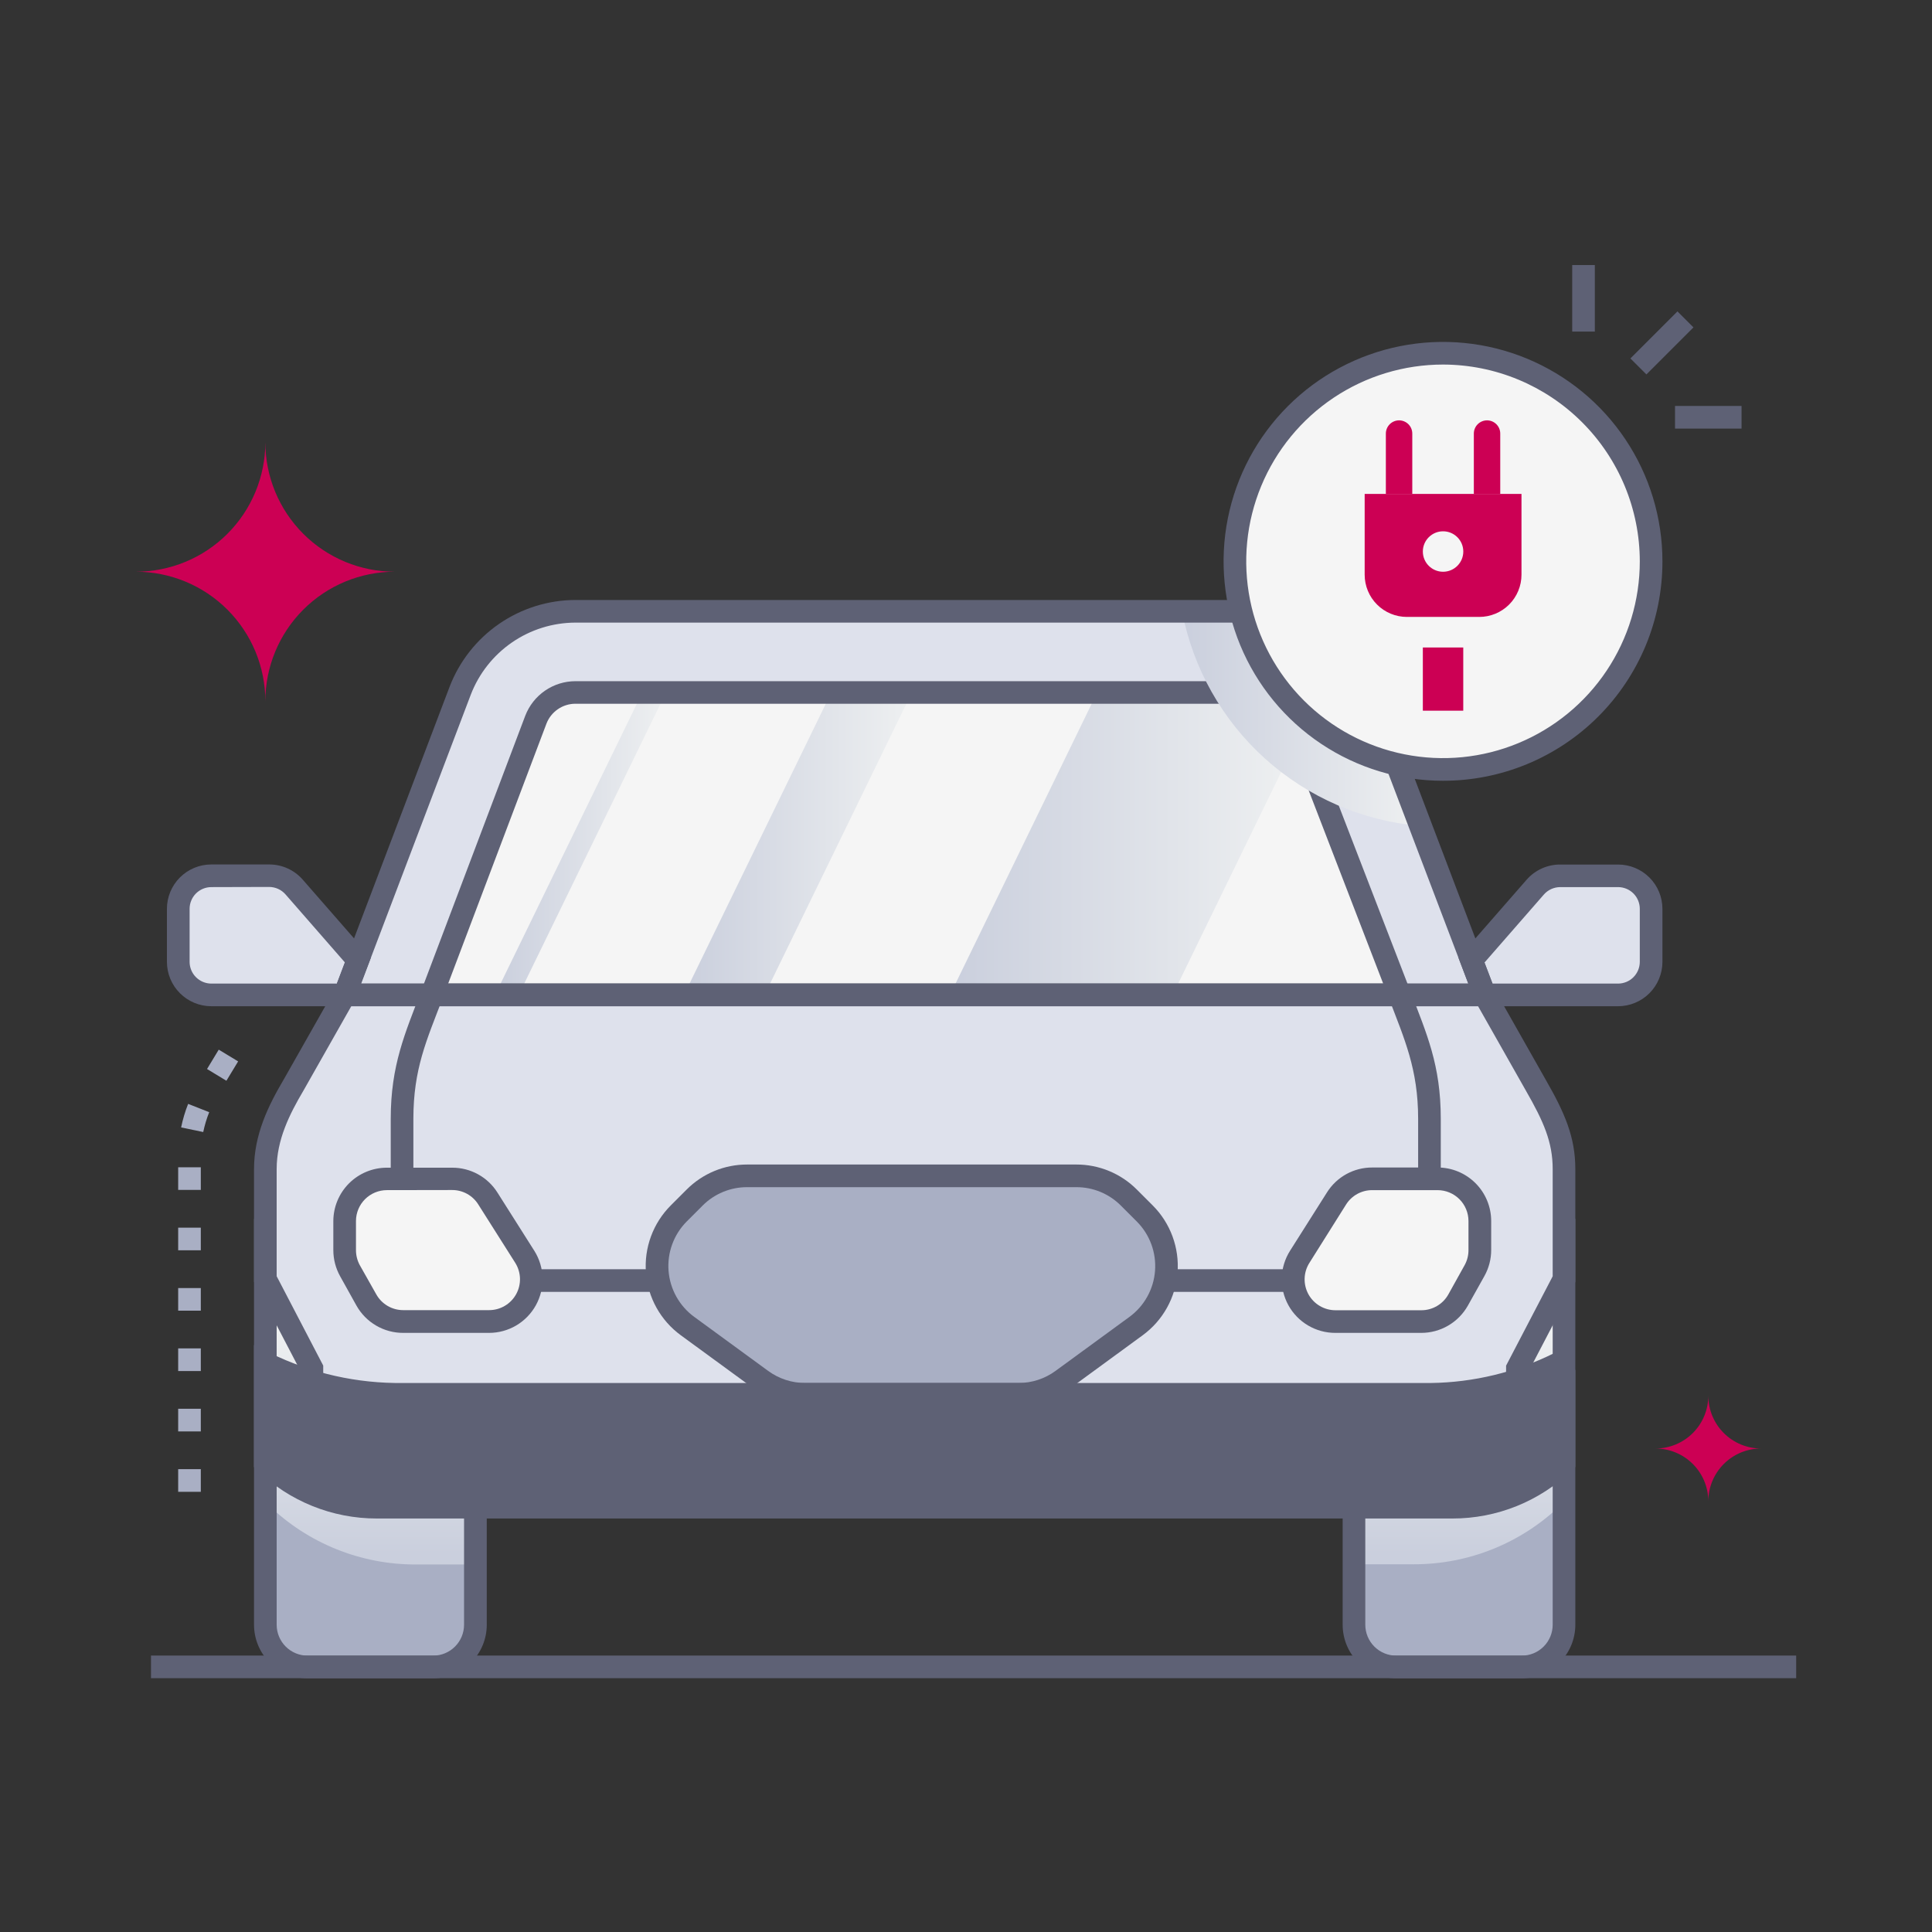 <svg xmlns="http://www.w3.org/2000/svg" width="160" height="160" viewBox="0 0 160 160" fill="none"><rect x="0" y="0" width="160" height="160" fill="#333333" stroke="none"/><path d="M35.875 138.05H25.468C25.009 138.05 24.555 137.96 24.131 137.785C23.707 137.609 23.322 137.352 22.997 137.028C22.672 136.703 22.415 136.318 22.24 135.894C22.064 135.47 21.974 135.015 21.975 134.556V101.875H39.375V134.556C39.375 135.016 39.285 135.471 39.109 135.895C38.933 136.32 38.675 136.705 38.35 137.03C38.025 137.354 37.639 137.612 37.214 137.787C36.789 137.962 36.334 138.051 35.875 138.05Z" fill="#A9AFC4"></path><path d="M126.031 138.05H115.625C115.166 138.05 114.711 137.96 114.287 137.785C113.863 137.609 113.478 137.352 113.153 137.028C112.829 136.703 112.571 136.318 112.396 135.894C112.221 135.47 112.13 135.015 112.131 134.556V101.875H129.525V134.556C129.525 135.015 129.435 135.47 129.26 135.894C129.084 136.318 128.827 136.703 128.502 137.028C128.178 137.352 127.792 137.609 127.368 137.785C126.944 137.96 126.49 138.05 126.031 138.05Z" fill="#A9AFC4"></path><path style="mix-blend-mode:multiply" d="M21.975 101.875H39.375V129.563H34.415C29.875 129.571 25.51 127.81 22.247 124.653L21.975 124.391V101.875Z" fill="url(#paint0_linear_313_315)"></path><path style="mix-blend-mode:multiply" d="M129.525 101.875V124.375L129.256 124.637C125.991 127.794 121.625 129.555 117.084 129.547H112.131V101.875H129.525Z" fill="url(#paint1_linear_313_315)"></path><path d="M35.875 138.988H25.468C24.293 138.987 23.167 138.52 22.336 137.689C21.505 136.858 21.038 135.731 21.037 134.556V100.938H40.312V134.556C40.312 135.139 40.197 135.715 39.973 136.253C39.75 136.791 39.423 137.279 39.011 137.691C38.599 138.102 38.11 138.429 37.572 138.651C37.034 138.874 36.457 138.988 35.875 138.988ZM22.912 102.812V134.556C22.913 135.234 23.183 135.884 23.662 136.363C24.141 136.842 24.791 137.112 25.468 137.113H35.875C36.552 137.112 37.202 136.842 37.681 136.363C38.16 135.884 38.43 135.234 38.431 134.556V102.812H22.912Z" fill="#5E6175"></path><path d="M126.031 138.988H115.625C114.45 138.987 113.323 138.52 112.492 137.689C111.661 136.858 111.194 135.731 111.193 134.556V100.938H130.462V134.556C130.461 135.731 129.994 136.858 129.163 137.689C128.332 138.52 127.206 138.987 126.031 138.988ZM113.068 102.812V134.556C113.069 135.234 113.339 135.884 113.818 136.363C114.297 136.842 114.947 137.112 115.625 137.113H126.031C126.709 137.112 127.358 136.842 127.837 136.363C128.317 135.884 128.586 135.234 128.587 134.556V102.812H113.068Z" fill="#5E6175"></path><path d="M113.387 57.213C112.651 55.282 111.345 53.62 109.643 52.448C107.94 51.276 105.922 50.649 103.855 50.65H47.643C45.576 50.649 43.558 51.276 41.856 52.448C40.154 53.62 38.848 55.282 38.112 57.213L28.543 82.394H122.955L113.387 57.213Z" fill="#DEE1EC"></path><path d="M122.955 82.394H28.543L38.124 57.216C38.856 55.282 40.158 53.616 41.858 52.44C43.558 51.263 45.575 50.63 47.643 50.625H103.855C105.925 50.626 107.945 51.256 109.647 52.431C111.35 53.607 112.655 55.272 113.39 57.206C118.677 71.128 116.349 65 122.955 82.394Z" fill="#DEE1EC"></path><path d="M122.955 82.394H28.543L38.124 57.212C38.857 55.279 40.159 53.614 41.859 52.438C43.559 51.262 45.576 50.63 47.643 50.625H103.855C105.924 50.625 107.944 51.255 109.647 52.429C111.35 53.604 112.655 55.269 113.39 57.203C120.155 75 111.652 52.634 122.955 82.394Z" fill="#DEE1EC"></path><path d="M35.76 82.394L44.382 59.581C44.635 58.921 45.082 58.353 45.664 57.951C46.247 57.55 46.937 57.334 47.644 57.331H103.857C104.564 57.334 105.254 57.55 105.836 57.951C106.419 58.353 106.866 58.921 107.119 59.581L115.916 82.394H35.76Z" fill="#F5F5F5"></path><path style="mix-blend-mode:multiply" d="M75.518 57.344L63.318 82.394H56.647L68.847 57.344H75.518Z" fill="url(#paint2_linear_313_315)"></path><path style="mix-blend-mode:multiply" d="M55.156 57.344L42.956 82.394H41L53.2 57.344H55.156Z" fill="url(#paint3_linear_313_315)"></path><path style="mix-blend-mode:multiply" d="M107.603 60.853L97.115 82.394H78.678L90.865 57.344H103.84C104.548 57.346 105.238 57.561 105.82 57.963C106.403 58.365 106.85 58.933 107.103 59.594L107.603 60.853Z" fill="url(#paint4_linear_313_315)"></path><path d="M117.284 83.331H34.402L43.502 59.269C43.825 58.431 44.392 57.71 45.131 57.201C45.87 56.691 46.745 56.416 47.643 56.413H103.855C104.753 56.416 105.629 56.691 106.367 57.201C107.106 57.71 107.674 58.431 107.996 59.269L117.284 83.331ZM37.115 81.456H114.549L106.249 59.934C106.065 59.45 105.738 59.033 105.312 58.738C104.886 58.443 104.38 58.283 103.862 58.281H47.643C47.125 58.283 46.621 58.442 46.195 58.736C45.769 59.029 45.441 59.445 45.255 59.928L37.115 81.456Z" fill="#5E6175"></path><path d="M28.544 82.394L29.641 79.51L24.375 73.463C24.118 73.169 23.801 72.933 23.445 72.771C23.089 72.61 22.703 72.526 22.312 72.525H17.5C16.774 72.526 16.079 72.815 15.566 73.328C15.054 73.842 14.766 74.537 14.766 75.263V79.657C14.766 80.382 15.054 81.078 15.566 81.591C16.079 82.105 16.774 82.393 17.5 82.394H28.544Z" fill="#DEE1EC"></path><path d="M122.956 82.394L121.875 79.51L127.156 73.463C127.413 73.169 127.731 72.933 128.086 72.771C128.442 72.61 128.828 72.526 129.219 72.525H134.019C134.744 72.526 135.44 72.815 135.952 73.328C136.465 73.842 136.753 74.537 136.753 75.263V79.657C136.753 80.382 136.465 81.078 135.952 81.591C135.44 82.105 134.744 82.393 134.019 82.394H122.956Z" fill="#DEE1EC"></path><path d="M29.19 83.332H17.499C16.525 83.331 15.591 82.943 14.902 82.254C14.213 81.565 13.825 80.631 13.824 79.656V75.266C13.824 74.291 14.211 73.356 14.901 72.667C15.59 71.978 16.524 71.591 17.499 71.591H22.296C22.82 71.59 23.338 71.701 23.816 71.917C24.293 72.132 24.719 72.447 25.065 72.841L30.715 79.31L29.19 83.332ZM17.499 73.466C17.022 73.467 16.565 73.657 16.228 73.994C15.892 74.332 15.702 74.789 15.702 75.266V79.656C15.703 80.133 15.893 80.59 16.229 80.927C16.566 81.264 17.023 81.455 17.499 81.457H27.896L28.562 79.703L23.652 74.078C23.484 73.884 23.276 73.727 23.042 73.619C22.808 73.512 22.554 73.455 22.296 73.453L17.499 73.466Z" fill="#5E6175"></path><path d="M134.004 83.332H122.31L120.785 79.316L126.435 72.847C126.781 72.454 127.207 72.139 127.684 71.923C128.162 71.707 128.68 71.596 129.204 71.597H134.004C134.978 71.598 135.912 71.986 136.601 72.675C137.289 73.364 137.676 74.298 137.676 75.272V79.656C137.675 80.63 137.288 81.564 136.6 82.253C135.911 82.942 134.978 83.33 134.004 83.332ZM123.604 81.457H134.004C134.48 81.455 134.937 81.265 135.274 80.927C135.61 80.59 135.8 80.133 135.801 79.656V75.266C135.801 74.789 135.612 74.332 135.275 73.994C134.938 73.657 134.481 73.467 134.004 73.466H129.204C128.946 73.468 128.692 73.524 128.458 73.632C128.224 73.74 128.016 73.896 127.848 74.091L122.938 79.716L123.604 81.457Z" fill="#5E6175"></path><path d="M129.525 101.875V96.819C129.525 94.303 128.643 92.403 127.181 89.856L122.956 82.394H28.543L24.318 89.856C22.971 92.132 21.975 94.303 21.975 96.819V101.875V105.938L25.831 113.338V120.938C28.137 123.16 31.216 124.401 34.418 124.4H117.084C120.285 124.401 123.361 123.159 125.665 120.938V113.328L129.525 105.938V101.875Z" fill="#DEE1EC"></path><path d="M117.084 125.328H34.418C30.972 125.335 27.658 123.999 25.181 121.603L24.893 121.328V113.557L21.037 106.16V96.819C21.037 93.957 22.225 91.55 23.509 89.378L27.997 81.457H123.503L127.996 89.394C129.596 92.175 130.462 94.185 130.462 96.819V106.16L126.603 113.557V121.328L126.318 121.603C123.842 123.999 120.529 125.335 117.084 125.328ZM26.771 120.522C28.869 122.415 31.596 123.459 34.422 123.453H117.084C119.907 123.459 122.632 122.414 124.728 120.522V113.097L128.587 105.697V96.819C128.587 94.591 127.84 92.885 126.368 90.322L122.409 83.332H29.09L25.134 90.313C23.975 92.272 22.912 94.4 22.912 96.813V105.691L26.768 113.091L26.771 120.522Z" fill="#5E6175"></path><path d="M148.751 137.106H12.504V138.981H148.751V137.106Z" fill="#5E6175"></path><path style="mix-blend-mode:multiply" d="M117.643 68.403C112.862 68.003 108.343 66.048 104.778 62.838C101.212 59.627 98.795 55.338 97.897 50.625H103.856C105.925 50.625 107.945 51.255 109.647 52.429C111.35 53.604 112.656 55.269 113.39 57.203L117.643 68.403Z" fill="url(#paint5_linear_313_315)"></path><path d="M124.316 83.331H27.188L37.234 56.875C38.042 54.767 39.469 52.953 41.327 51.67C43.184 50.387 45.386 49.696 47.644 49.688H103.856C106.114 49.696 108.316 50.387 110.174 51.67C112.031 52.953 113.458 54.767 114.266 56.875L124.316 83.331ZM29.903 81.456H121.597L112.5 57.547C111.83 55.795 110.646 54.286 109.104 53.218C107.561 52.15 105.732 51.573 103.856 51.562H47.644C45.767 51.569 43.936 52.143 42.392 53.209C40.847 54.275 39.66 55.782 38.987 57.534L29.903 81.456Z" fill="#5E6175"></path><path d="M119.504 63.722C129.022 63.722 136.738 56.006 136.738 46.488C136.738 36.969 129.022 29.253 119.504 29.253C109.986 29.253 102.27 36.969 102.27 46.488C102.27 56.006 109.986 63.722 119.504 63.722Z" fill="#F5F5F5"></path><path d="M119.504 64.66C115.91 64.66 112.397 63.594 109.408 61.597C106.42 59.6 104.091 56.762 102.715 53.442C101.34 50.121 100.98 46.468 101.681 42.943C102.382 39.418 104.113 36.18 106.654 33.638C109.196 31.097 112.434 29.366 115.959 28.665C119.484 27.964 123.138 28.324 126.458 29.699C129.778 31.075 132.617 33.404 134.613 36.392C136.61 39.38 137.676 42.894 137.676 46.488C137.678 48.875 137.21 51.239 136.298 53.445C135.385 55.651 134.047 57.655 132.359 59.343C130.671 61.031 128.667 62.369 126.461 63.282C124.255 64.194 121.891 64.662 119.504 64.66ZM119.504 30.191C116.281 30.191 113.13 31.147 110.45 32.937C107.77 34.728 105.681 37.273 104.448 40.251C103.214 43.229 102.891 46.506 103.52 49.667C104.149 52.828 105.701 55.732 107.98 58.011C110.259 60.291 113.163 61.843 116.325 62.471C119.486 63.1 122.763 62.778 125.74 61.544C128.718 60.311 131.264 58.222 133.054 55.542C134.845 52.862 135.801 49.711 135.801 46.488C135.796 42.167 134.077 38.025 131.022 34.97C127.967 31.915 123.825 30.196 119.504 30.191Z" fill="#5E6175"></path><path d="M138.919 25.788L135.023 29.684L136.349 31.009L140.245 27.114L138.919 25.788Z" fill="#5E6175"></path><path d="M132.078 21.95H130.203V27.46H132.078V21.95Z" fill="#5E6175"></path><path d="M144.228 33.619H138.719V35.494H144.228V33.619Z" fill="#5E6175"></path><path d="M122.5 51.091H116.513C115.585 51.091 114.696 50.722 114.04 50.066C113.384 49.411 113.016 48.521 113.016 47.594V40.906H126.003V47.594C126.003 48.053 125.912 48.509 125.736 48.933C125.56 49.358 125.302 49.744 124.977 50.069C124.651 50.393 124.265 50.651 123.84 50.826C123.415 51.002 122.96 51.092 122.5 51.091Z" fill="#CC0054"></path><path d="M121.181 53.622H117.834V58.856H121.181V53.622Z" fill="#CC0054"></path><path d="M119.509 47.35C120.434 47.35 121.184 46.6 121.184 45.675C121.184 44.75 120.434 44 119.509 44C118.584 44 117.834 44.75 117.834 45.675C117.834 46.6 118.584 47.35 119.509 47.35Z" fill="#F5F5F5"></path><path d="M116.959 40.906H114.771V35.906C114.771 35.616 114.887 35.338 115.092 35.133C115.297 34.928 115.575 34.812 115.865 34.812C116.155 34.812 116.434 34.928 116.639 35.133C116.844 35.338 116.959 35.616 116.959 35.906V40.906Z" fill="#CC0054"></path><path d="M124.244 40.906H122.057V35.906C122.057 35.616 122.172 35.338 122.377 35.133C122.582 34.928 122.86 34.812 123.15 34.812C123.44 34.812 123.719 34.928 123.924 35.133C124.129 35.338 124.244 35.616 124.244 35.906V40.906Z" fill="#CC0054"></path><path d="M93.494 99.181C92.338 98.027 90.771 97.379 89.137 97.378H61.875C60.241 97.379 58.675 98.027 57.519 99.181L56.209 100.494C55.581 101.122 55.095 101.879 54.787 102.713C54.479 103.547 54.354 104.437 54.422 105.323C54.491 106.21 54.75 107.071 55.183 107.847C55.615 108.624 56.211 109.298 56.928 109.822L63.034 114.282C64.089 115.053 65.362 115.469 66.669 115.469H84.344C85.65 115.469 86.923 115.053 87.978 114.282L94.084 109.822C94.801 109.297 95.396 108.623 95.829 107.847C96.261 107.07 96.52 106.209 96.588 105.323C96.656 104.437 96.532 103.547 96.224 102.713C95.916 101.88 95.431 101.123 94.803 100.494L93.494 99.181Z" fill="#A9AFC4"></path><path d="M84.344 116.407H66.672C65.166 116.41 63.699 115.932 62.485 115.041L56.378 110.578C55.553 109.974 54.867 109.197 54.369 108.303C53.871 107.408 53.573 106.417 53.494 105.396C53.415 104.375 53.557 103.35 53.912 102.389C54.266 101.429 54.824 100.556 55.547 99.832L56.86 98.519C57.517 97.858 58.298 97.335 59.159 96.978C60.02 96.621 60.943 96.439 61.875 96.441H89.135C90.067 96.438 90.991 96.621 91.852 96.978C92.713 97.334 93.496 97.858 94.153 98.519L95.466 99.832C96.189 100.556 96.747 101.429 97.101 102.389C97.455 103.35 97.598 104.375 97.519 105.396C97.44 106.417 97.141 107.408 96.644 108.303C96.146 109.197 95.46 109.974 94.635 110.578L88.531 115.041C87.317 115.931 85.85 116.41 84.344 116.407ZM61.875 98.316C61.19 98.314 60.51 98.448 59.877 98.71C59.243 98.973 58.668 99.358 58.185 99.844L56.872 101.157C56.34 101.691 55.931 102.333 55.671 103.041C55.411 103.748 55.308 104.503 55.367 105.254C55.427 106.005 55.649 106.735 56.017 107.392C56.385 108.049 56.891 108.619 57.5 109.063L63.606 113.525C64.499 114.182 65.579 114.535 66.688 114.532H84.344C85.452 114.535 86.532 114.182 87.425 113.525L93.531 109.063C94.139 108.618 94.644 108.047 95.01 107.389C95.377 106.731 95.597 106.001 95.654 105.25C95.712 104.499 95.607 103.744 95.346 103.038C95.085 102.331 94.673 101.689 94.141 101.157L92.828 99.844C92.345 99.358 91.769 98.973 91.136 98.71C90.502 98.448 89.823 98.314 89.138 98.316H61.875Z" fill="#5E6175"></path><path d="M43.459 104.087L40.396 99.25C40.081 98.752 39.646 98.342 39.13 98.058C38.614 97.774 38.035 97.625 37.446 97.625H32.037C31.578 97.625 31.123 97.715 30.699 97.89C30.275 98.066 29.89 98.323 29.565 98.647C29.241 98.972 28.983 99.357 28.808 99.781C28.633 100.205 28.543 100.66 28.543 101.119V103.519C28.544 104.114 28.696 104.698 28.984 105.219L30.34 107.653C30.642 108.197 31.085 108.651 31.622 108.966C32.159 109.282 32.77 109.448 33.393 109.447H40.509C41.133 109.446 41.746 109.278 42.284 108.96C42.822 108.642 43.264 108.185 43.565 107.638C43.867 107.091 44.016 106.473 43.997 105.848C43.978 105.224 43.792 104.616 43.459 104.087Z" fill="#F5F5F5"></path><path d="M107.634 104.087L110.693 99.25C111.008 98.752 111.444 98.342 111.961 98.058C112.477 97.774 113.057 97.625 113.646 97.625H119.062C119.988 97.625 120.877 97.993 121.532 98.648C122.187 99.303 122.555 100.192 122.555 101.119V103.519C122.554 104.114 122.403 104.698 122.115 105.219L120.759 107.653C120.456 108.197 120.013 108.65 119.476 108.966C118.94 109.281 118.328 109.447 117.705 109.447H110.584C109.959 109.446 109.346 109.278 108.808 108.96C108.271 108.642 107.828 108.185 107.527 107.638C107.226 107.091 107.077 106.473 107.095 105.848C107.114 105.224 107.3 104.616 107.634 104.087Z" fill="#F5F5F5"></path><path d="M40.505 110.384H33.393C32.605 110.386 31.831 110.178 31.15 109.78C30.47 109.383 29.907 108.812 29.521 108.125L28.165 105.688C27.798 105.029 27.606 104.288 27.605 103.534V101.134C27.606 99.959 28.073 98.833 28.904 98.002C29.735 97.171 30.862 96.704 32.037 96.703H37.446C38.194 96.7 38.931 96.888 39.587 97.248C40.243 97.608 40.797 98.129 41.196 98.763L44.259 103.6C44.678 104.271 44.91 105.041 44.931 105.832C44.952 106.623 44.761 107.404 44.378 108.097C43.995 108.789 43.434 109.366 42.754 109.768C42.073 110.17 41.296 110.383 40.505 110.384ZM32.037 98.562C31.359 98.563 30.709 98.833 30.23 99.312C29.751 99.791 29.481 100.441 29.48 101.119V103.519C29.478 103.955 29.585 104.385 29.793 104.769L31.159 107.188C31.38 107.586 31.704 107.917 32.097 108.148C32.49 108.379 32.937 108.5 33.393 108.5H40.505C40.963 108.5 41.412 108.378 41.806 108.145C42.2 107.913 42.525 107.579 42.746 107.178C42.967 106.777 43.076 106.325 43.062 105.868C43.048 105.41 42.912 104.965 42.668 104.578L39.605 99.741C39.376 99.376 39.057 99.076 38.679 98.868C38.301 98.66 37.877 98.552 37.446 98.553L32.037 98.562Z" fill="#5E6175"></path><path d="M117.7 110.384H110.585C109.791 110.385 109.012 110.173 108.329 109.77C107.645 109.367 107.083 108.788 106.699 108.093C106.316 107.398 106.127 106.613 106.15 105.82C106.174 105.027 106.411 104.255 106.835 103.584L109.897 98.747C110.296 98.113 110.849 97.591 111.505 97.231C112.161 96.871 112.899 96.684 113.647 96.688H119.063C120.238 96.688 121.364 97.156 122.195 97.986C123.026 98.817 123.493 99.944 123.494 101.119V103.519C123.494 104.272 123.301 105.013 122.935 105.672L121.563 108.125C121.177 108.81 120.616 109.381 119.937 109.778C119.259 110.175 118.487 110.384 117.7 110.384ZM113.638 98.563C113.207 98.561 112.782 98.67 112.405 98.877C112.027 99.085 111.708 99.385 111.478 99.75L108.438 104.588C108.194 104.974 108.057 105.419 108.044 105.876C108.03 106.333 108.139 106.786 108.359 107.186C108.58 107.587 108.904 107.921 109.298 108.153C109.691 108.386 110.14 108.509 110.597 108.509H117.713C118.168 108.509 118.615 108.387 119.008 108.156C119.401 107.926 119.725 107.595 119.947 107.197L121.3 104.763C121.51 104.379 121.617 103.949 121.613 103.513V101.113C121.61 100.437 121.341 99.79 120.863 99.312C120.386 98.835 119.738 98.565 119.063 98.563H113.638Z" fill="#5E6175"></path><path d="M129.525 113.7V121.088C127.042 123.481 123.727 124.819 120.278 124.819H31.216C27.767 124.82 24.452 123.482 21.969 121.088V112.9C25.398 114.593 29.172 115.473 32.997 115.472H118.091C121.916 115.473 125.691 114.593 129.122 112.9L129.525 113.7Z" fill="#5E6175"></path><path d="M120.277 125.756H31.215C27.52 125.763 23.968 124.33 21.312 121.763L21.027 121.487V111.391L22.377 112.059C25.808 113.737 29.584 114.585 33.402 114.534H118.502C122.048 114.487 125.538 113.641 128.712 112.059L129.549 111.647L130.462 113.478V121.487L130.174 121.763C127.52 124.33 123.97 125.763 120.277 125.756ZM22.912 120.681C25.187 122.746 28.151 123.888 31.224 123.881H120.287C123.358 123.886 126.321 122.745 128.596 120.681V114.187C125.423 115.613 121.99 116.37 118.512 116.409H33.412C29.81 116.453 26.237 115.761 22.912 114.375V120.681Z" fill="#5E6175"></path><path d="M34.234 97.625H32.359V92.66C32.359 88.203 33.55 85.572 34.884 82.06L36.638 82.725C35.325 86.163 34.234 88.531 34.234 92.66V97.625Z" fill="#5E6175"></path><path d="M119.319 97.625H117.444V92.66C117.444 88.519 116.3 86.038 115.041 82.725L116.794 82.06C118.15 85.628 119.319 88.181 119.319 92.66V97.625Z" fill="#5E6175"></path><path d="M54.484 105.113H44V106.988H54.484V105.113Z" fill="#5E6175"></path><path d="M107.094 105.113H96.609V106.988H107.094V105.113Z" fill="#5E6175"></path><path d="M11.25 47.347C14.094 47.348 16.822 48.478 18.833 50.489C20.844 52.5 21.974 55.228 21.975 58.072C21.975 55.228 23.105 52.501 25.115 50.489C27.126 48.478 29.853 47.348 32.697 47.347C29.853 47.347 27.126 46.217 25.115 44.206C23.105 42.196 21.975 39.469 21.975 36.625C21.974 39.469 20.844 42.196 18.833 44.207C16.821 46.217 14.094 47.347 11.25 47.347Z" fill="#CC0054"></path><path d="M137.1 119.959C138.26 119.959 139.373 120.42 140.193 121.241C141.014 122.061 141.475 123.174 141.475 124.334C141.475 123.174 141.936 122.061 142.756 121.241C143.576 120.42 144.689 119.959 145.85 119.959C144.689 119.959 143.576 119.499 142.756 118.678C141.936 117.858 141.475 116.745 141.475 115.584C141.475 116.745 141.014 117.858 140.193 118.678C139.373 119.499 138.26 119.959 137.1 119.959Z" fill="#CC0054"></path><path d="M16.631 123.544H14.756V121.669H16.631V123.544ZM16.631 118.544H14.756V116.669H16.631V118.544ZM16.631 113.544H14.756V111.669H16.631V113.544ZM16.631 108.544H14.756V106.669H16.631V108.544ZM16.631 103.544H14.756V101.669H16.631V103.544ZM16.631 98.544H14.756V96.669H16.631V98.544ZM16.831 93.75L15 93.369C15.136 92.703 15.33 92.05 15.581 91.419L17.325 92.106C17.113 92.639 16.948 93.189 16.831 93.75ZM18.75 89.503L17.146 88.531L18.115 86.928L19.721 87.9L18.75 89.503Z" fill="#A9AFC4"></path><defs><linearGradient id="paint0_linear_313_315" x1="30.672" y1="128.694" x2="30.672" y2="110.206" gradientUnits="userSpaceOnUse"><stop stop-color="#CACFDD"></stop><stop offset="1" stop-color="#EEF0F1"></stop></linearGradient><linearGradient id="paint1_linear_313_315" x1="120.828" y1="128.694" x2="120.828" y2="110.206" gradientUnits="userSpaceOnUse"><stop stop-color="#CACFDD"></stop><stop offset="1" stop-color="#EEF0F1"></stop></linearGradient><linearGradient id="paint2_linear_313_315" x1="56.647" y1="69.869" x2="75.518" y2="69.869" gradientUnits="userSpaceOnUse"><stop stop-color="#CACFDD"></stop><stop offset="1" stop-color="#EEF0F1"></stop></linearGradient><linearGradient id="paint3_linear_313_315" x1="41" y1="69.869" x2="55.156" y2="69.869" gradientUnits="userSpaceOnUse"><stop stop-color="#CACFDD"></stop><stop offset="1" stop-color="#EEF0F1"></stop></linearGradient><linearGradient id="paint4_linear_313_315" x1="78.681" y1="69.869" x2="107.603" y2="69.869" gradientUnits="userSpaceOnUse"><stop stop-color="#CACFDD"></stop><stop offset="1" stop-color="#EEF0F1"></stop></linearGradient><linearGradient id="paint5_linear_313_315" x1="97.897" y1="59.519" x2="117.643" y2="59.519" gradientUnits="userSpaceOnUse"><stop stop-color="#CACFDD"></stop><stop offset="1" stop-color="#EEF0F1"></stop></linearGradient></defs></svg>